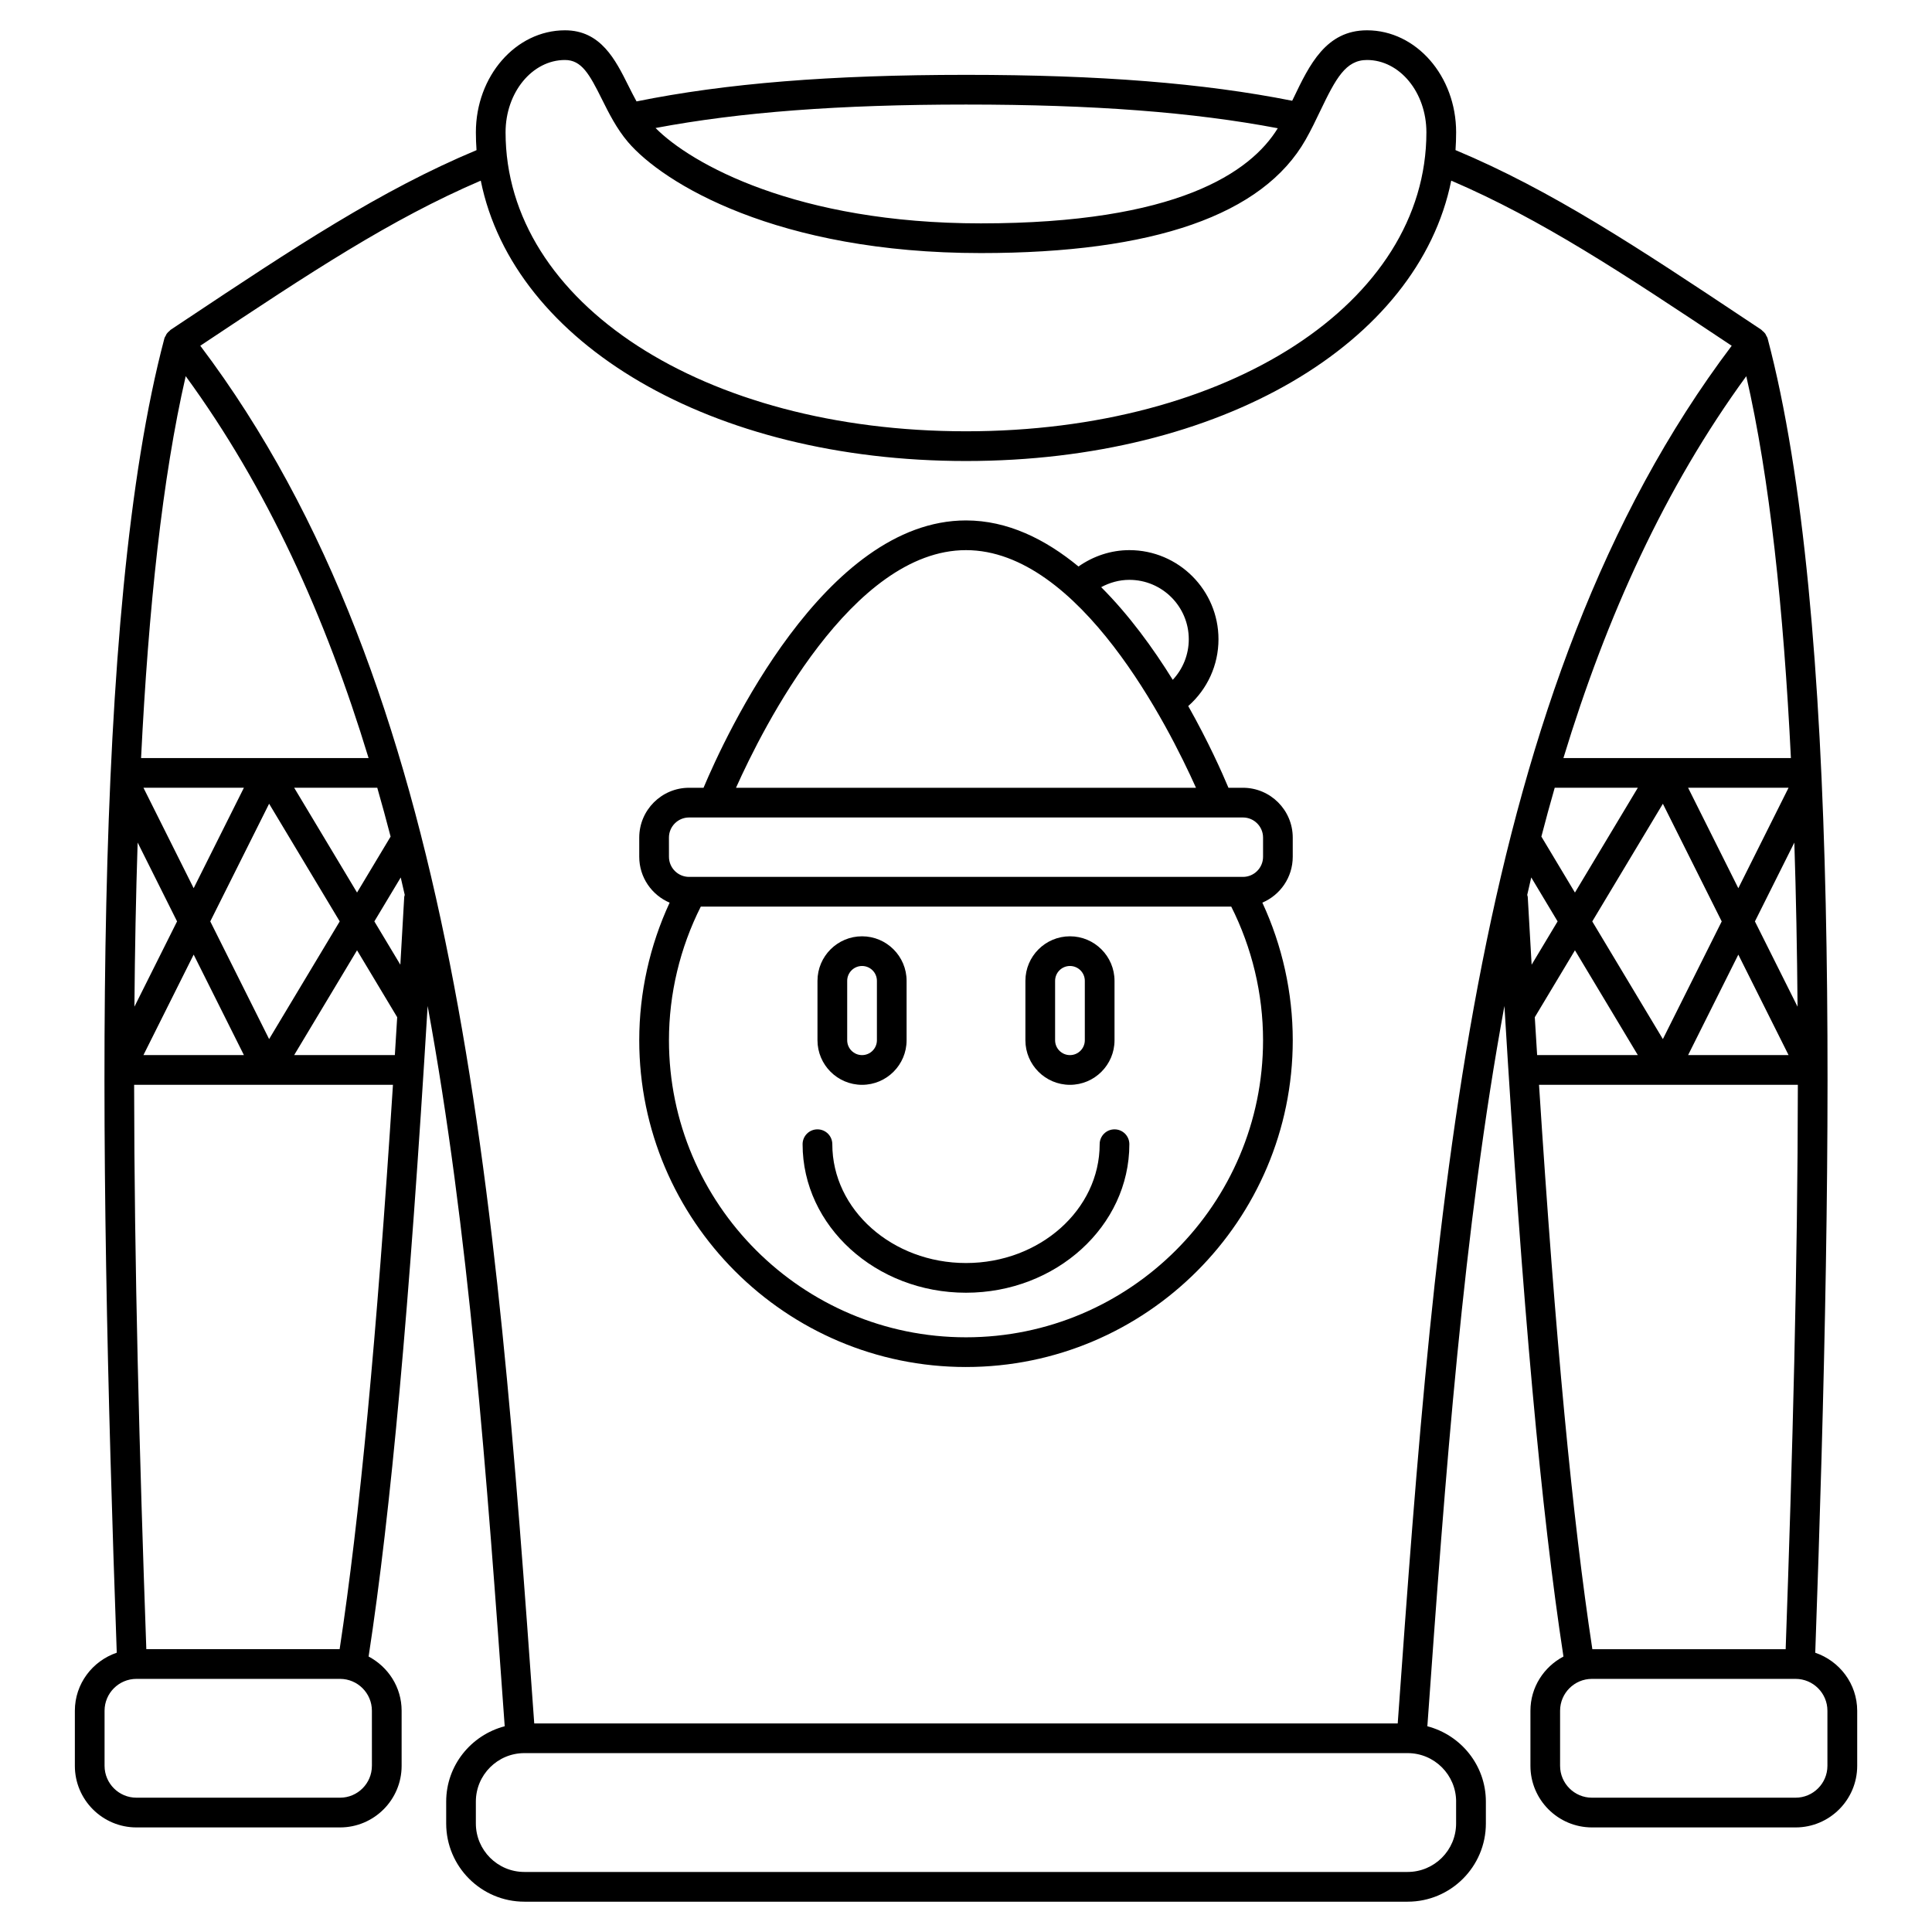 <?xml version="1.0" encoding="UTF-8"?>
<!-- Uploaded to: SVG Repo, www.svgrepo.com, Generator: SVG Repo Mixer Tools -->
<svg fill="#000000" width="800px" height="800px" version="1.1" viewBox="144 144 512 512" xmlns="http://www.w3.org/2000/svg">
 <g>
  <path d="m625.06 581.99c4.91-137.96 6.691-275.32-12.625-348.31-0.078-0.293-0.246-0.52-0.383-0.777-0.074-0.141-0.117-0.297-0.207-0.43-0.223-0.328-0.504-0.582-0.812-0.824-0.09-0.074-0.145-0.18-0.242-0.246l-0.16-0.109c-0.012-0.008-0.02-0.012-0.027-0.02l-3.754-2.5c-28.781-19.156-51.684-34.352-77.125-44.996 0.105-1.555 0.164-3.125 0.164-4.711 0-14.91-10.59-27.035-23.617-27.035-10.875 0-15.254 9.133-19.484 17.965-0.113 0.234-0.23 0.473-0.348 0.707-23.418-4.66-50.957-6.867-86.438-6.867-35.91 0-63.707 2.254-87.316 7.039-0.742-1.359-1.453-2.746-2.137-4.121-3.438-6.902-7.336-14.723-16.82-14.723-13.023 0-23.617 12.125-23.617 27.035 0 1.586 0.059 3.16 0.172 4.723-25.445 10.648-48.363 25.848-77.121 44.988l-3.953 2.629c-0.113 0.074-0.176 0.199-0.281 0.285-0.289 0.23-0.555 0.473-0.766 0.781-0.094 0.141-0.145 0.301-0.223 0.449-0.129 0.25-0.301 0.473-0.375 0.754-19.316 72.992-17.535 210.35-12.625 348.31-6.43 2.188-11.102 8.223-11.102 15.387v14.598c0 8.996 7.32 16.316 16.32 16.316h53.957c8.996 0 16.32-7.316 16.32-16.32v-14.598c0-6.254-3.574-11.633-8.75-14.371 5.91-38.547 10.824-92.578 15.645-172.4 10.895 59.285 15.656 124.18 20.422 190.88-8.895 2.328-15.508 10.359-15.508 19.973v5.797c0 11.422 9.293 20.719 20.719 20.719h234.09c11.422 0 20.719-9.293 20.719-20.719v-5.797c0-9.613-6.613-17.645-15.508-19.973 4.762-66.703 9.52-131.61 20.422-190.89 4.82 79.832 9.734 133.87 15.645 172.41-5.176 2.738-8.75 8.117-8.75 14.371v14.598c0 8.996 7.316 16.32 16.32 16.32h53.957c8.996 0 16.32-7.316 16.32-16.32v-14.598c-0.012-7.152-4.68-13.188-11.113-15.375zm-59.07-0.934c-5.289-34.715-9.781-82.023-14.133-149.57h68.594c-0.039 47.555-1.422 98.504-3.231 149.57zm40.793-337.36c6.191 26.938 9.871 61.602 11.828 101.2h-60.289c11.414-37.535 26.906-71.676 48.461-101.2zm-2.109 135.69-13.312-26.625h26.625zm-4.402 8.801-15.594 31.184-18.711-31.184 18.711-31.184zm4.402 8.801 13.316 26.621h-26.625zm4.398-8.801 10.445-20.895c0.457 14.027 0.73 28.555 0.855 43.496zm-53.055-35.426h22.027l-16.668 27.777-8.895-14.832c1.125-4.359 2.309-8.668 3.535-12.945zm5.359 43.074 16.664 27.773h-26.684c-0.207-3.309-0.418-6.633-0.621-10.035zm-78.75-217.85c-7.191 11.711-26.719 25.211-78.691 25.211-48.785 0-76.832-15.793-86.207-25.273 22.348-4.211 48.652-6.215 82.273-6.215 33.805 0 60.195 2.023 82.625 6.277zm-188.9-18.086c4.398 0 6.481 3.742 9.773 10.363 1.828 3.664 3.894 7.816 6.906 11.355 9.316 10.938 39.5 29.449 93.527 29.449 45.797 0 74.754-10.113 86.078-30.059 1.441-2.539 2.68-5.117 3.871-7.617 4.133-8.617 6.742-13.492 12.387-13.492 8.684 0 15.742 8.602 15.742 19.164 0.004 45.172-52.453 79.234-122.01 79.234-69.562 0-122.02-34.062-122.02-79.234 0-10.562 7.062-19.164 15.746-19.164zm-96.203 75.43c28.75-19.133 49.988-33.199 73.887-43.457 8.699 43.145 61.059 74.301 128.59 74.301s119.89-31.152 128.59-74.305c23.898 10.262 45.117 24.316 73.883 43.465l0.445 0.297c-68.379 90.605-78.422 223.87-88.508 365.1h-228.83c-10.086-141.24-20.137-274.51-88.504-365.11zm51.117 188.28h-26.684l16.664-27.773 10.641 17.734c-0.207 3.406-0.414 6.731-0.621 10.039zm-65.863 157.44c-1.812-51.066-3.191-102.01-3.231-149.57h68.594c-4.352 67.547-8.844 114.85-14.133 149.57zm10.438-337.36c21.555 29.52 37.047 63.66 48.461 101.2h-60.289c1.957-39.598 5.637-74.258 11.828-101.2zm2.109 135.69-13.309-26.625h26.625zm0 17.602 13.312 26.621h-26.621zm4.402-8.801 15.594-31.184 18.711 31.184-18.711 31.184zm-19.246-20.898 10.445 20.898-11.301 22.605c0.117-14.941 0.398-29.473 0.855-43.504zm58.141 13.25-16.664-27.777h22.023c1.223 4.277 2.41 8.59 3.535 12.949zm3.938 231.43c0 4.656-3.789 8.445-8.445 8.445h-53.957c-4.656 0-8.445-3.789-8.445-8.445v-14.598c0-4.652 3.789-8.445 8.445-8.445h53.957c4.656 0 8.445 3.789 8.445 8.445l0.004 14.598zm8.566-230.26c-0.344 6.121-0.684 12.102-1.027 17.953l-6.887-11.473 6.988-11.645c0.367 1.535 0.711 3.086 1.066 4.633-0.035 0.188-0.133 0.344-0.141 0.531zm278.76 239.74v5.797c0 7.086-5.762 12.848-12.848 12.848h-234.08c-7.086 0-12.848-5.762-12.848-12.848v-5.797c0-7.086 5.762-12.848 12.848-12.848h234.09c7.082 0 12.844 5.766 12.844 12.848zm19.914-244.91 6.984 11.648-6.883 11.477c-0.344-5.848-0.684-11.832-1.027-17.953-0.012-0.191-0.102-0.355-0.141-0.535 0.348-1.547 0.699-3.098 1.066-4.637zm78.488 235.43c0 4.656-3.789 8.445-8.445 8.445h-53.957c-4.656 0-8.445-3.789-8.445-8.445v-14.598c0-4.656 3.789-8.445 8.445-8.445h53.957c4.656 0 8.445 3.789 8.445 8.445z"/>
  <path d="m400 506.27c47.746 0 86.594-38.844 86.594-86.594 0-12.598-2.785-25.109-8.059-36.469 4.731-2.004 8.055-6.695 8.055-12.152v-5.09c0-7.277-5.918-13.199-13.199-13.199h-3.836c-1.68-4.004-5.328-12.211-10.66-21.656 5.059-4.449 8.016-10.848 8.016-17.703 0-13.023-10.594-23.617-23.617-23.617-4.871 0-9.535 1.57-13.484 4.336-8.824-7.273-18.832-12.207-29.809-12.207-37.508 0-63.824 57.234-69.555 70.848h-3.836c-7.285 0-13.203 5.922-13.203 13.203v5.09c0 5.457 3.324 10.148 8.055 12.156-5.269 11.352-8.055 23.859-8.055 36.465 0 47.746 38.844 86.59 86.594 86.59zm0-7.871c-43.406 0-78.719-35.312-78.719-78.719 0-12.312 2.934-24.512 8.438-35.426h140.57c5.5 10.914 8.434 23.121 8.434 35.426 0 43.406-35.312 78.719-78.719 78.719zm59.039-184.99c0 4.055-1.547 7.867-4.246 10.75-5.203-8.398-11.59-17.176-18.969-24.555 2.281-1.23 4.828-1.938 7.469-1.938 8.684 0 15.746 7.059 15.746 15.742zm-59.039-23.617c30.152 0 53.742 46.891 60.949 62.977h-121.9c7.133-15.93 30.77-62.977 60.953-62.977zm-78.723 76.18c0-2.941 2.391-5.332 5.332-5.332h146.79c2.934 0 5.324 2.391 5.324 5.332v5.09c0 2.934-2.391 5.324-5.328 5.324h-146.78c-2.941 0-5.332-2.391-5.332-5.328z"/>
  <path d="m372.45 431.49c6.512 0 11.809-5.297 11.809-11.809v-15.742c0-6.512-5.297-11.809-11.809-11.809-6.512 0-11.809 5.297-11.809 11.809v15.742c0 6.508 5.301 11.809 11.809 11.809zm-3.934-27.555c0-2.172 1.762-3.938 3.938-3.938 2.172 0 3.938 1.762 3.938 3.938v15.742c0 2.172-1.762 3.938-3.938 3.938-2.172 0-3.938-1.762-3.938-3.938z"/>
  <path d="m427.55 431.49c6.512 0 11.809-5.297 11.809-11.809v-15.742c0-6.512-5.297-11.809-11.809-11.809s-11.809 5.297-11.809 11.809v15.742c0 6.508 5.297 11.809 11.809 11.809zm-3.938-27.555c0-2.172 1.762-3.938 3.938-3.938 2.172 0 3.938 1.762 3.938 3.938v15.742c0 2.172-1.762 3.938-3.938 3.938-2.172 0-3.938-1.762-3.938-3.938z"/>
  <path d="m439.36 443.29c-2.176 0-3.938 1.758-3.938 3.938 0 17.363-15.891 31.488-35.426 31.488s-35.426-14.125-35.426-31.488c0-2.176-1.758-3.938-3.938-3.938-2.176 0-3.938 1.758-3.938 3.938 0 21.703 19.426 39.359 43.297 39.359 23.871 0 43.297-17.656 43.297-39.359 0.004-2.176-1.754-3.938-3.93-3.938z"/>
 </g>
</svg>